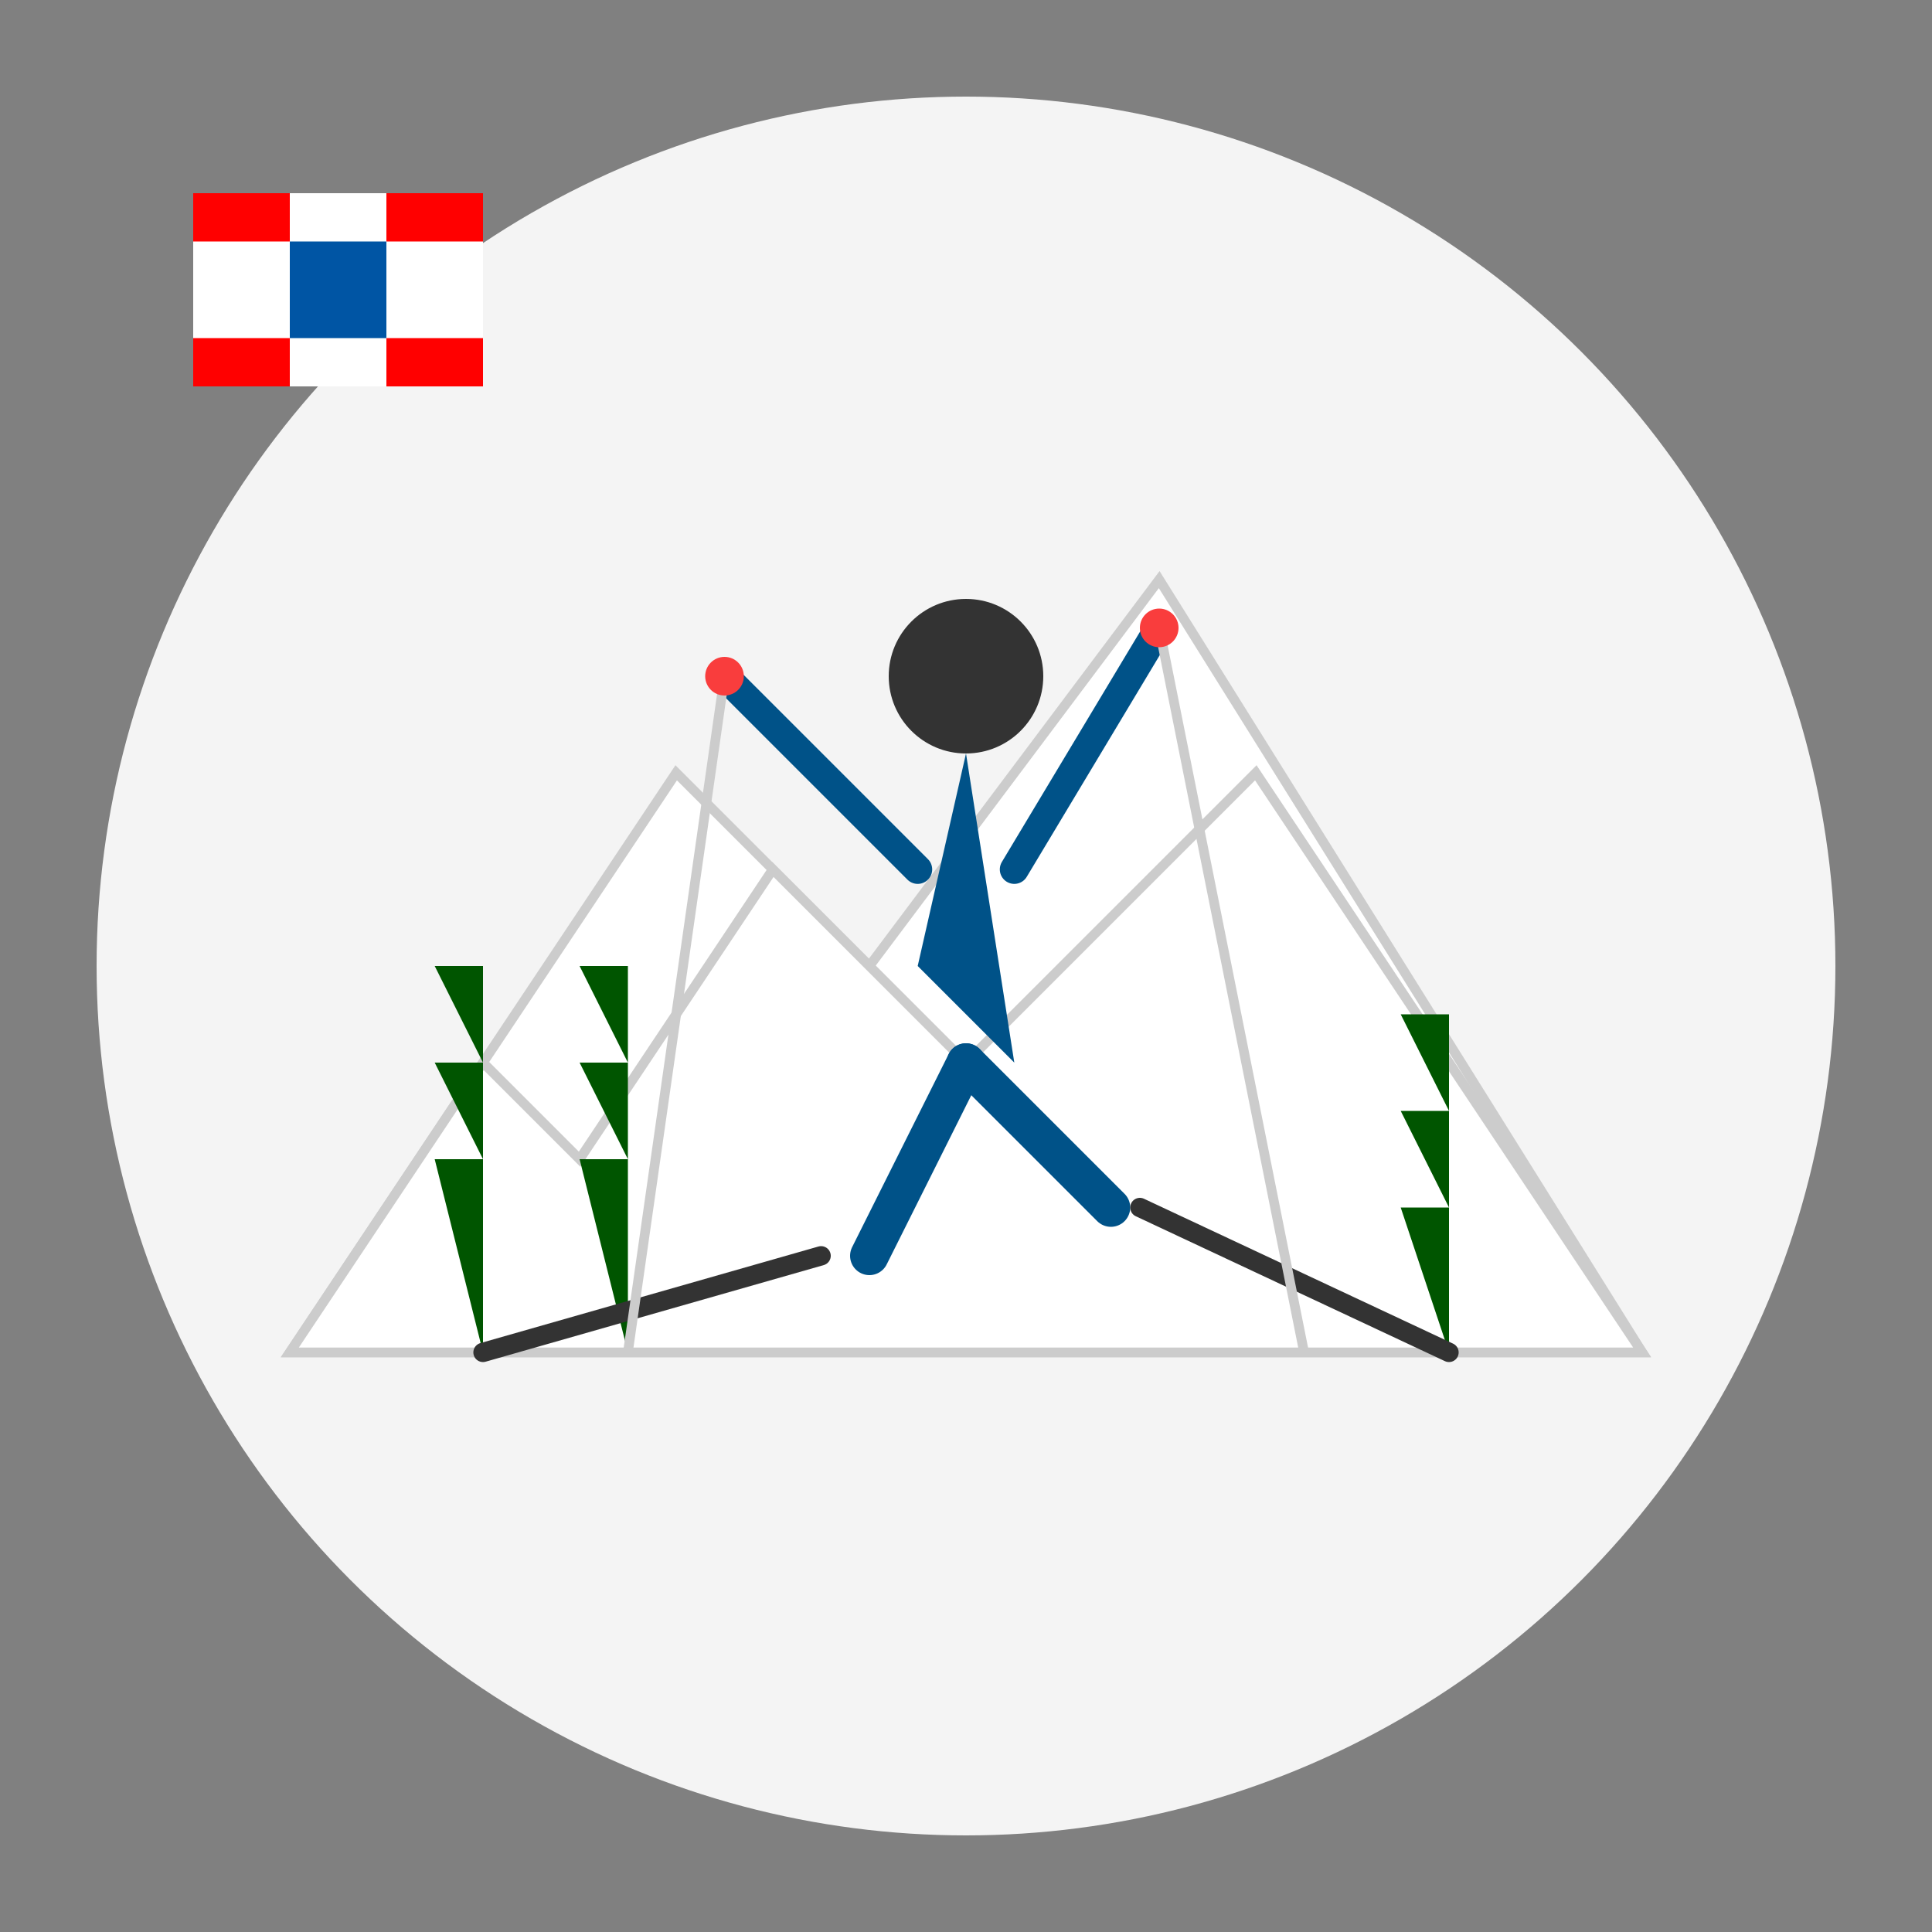 <svg xmlns="http://www.w3.org/2000/svg" viewBox="0 0 200 200" width="200" height="200">
  <rect x="0" y="0" width="200" height="200" fill="#808080" stroke="none"/>
  <!-- Background Circle -->
  <circle cx="100" cy="100" r="90" fill="#f4f4f4" />
  
  <!-- Snowy Mountain Background -->
  <path d="M30,140 L70,80 L90,100 L120,60 L170,140 Z" fill="#FFFFFF" stroke="#CCCCCC" stroke-width="1" />
  <path d="M30,140 L50,110 L60,120 L80,90 L100,110 L130,80 L170,140 Z" fill="#FFFFFF" stroke="#CCCCCC" stroke-width="1" />
  
  <!-- Trees on mountains -->
  <path d="M50,140 L45,120 L50,120 L45,110 L50,110 L45,100 L50,100 L50,140 Z" fill="#005500" />
  <path d="M65,140 L60,120 L65,120 L60,110 L65,110 L60,100 L65,100 L65,140 Z" fill="#005500" />
  <path d="M150,140 L145,125 L150,125 L145,115 L150,115 L145,105 L150,105 L150,140 Z" fill="#005500" />
  
  <!-- Cross-Country Skier -->
  <!-- Head -->
  <circle cx="100" cy="70" r="8" fill="#333333" />
  
  <!-- Body -->
  <path d="M100,78 L95,100 L105,110 Z" fill="#005288" />
  
  <!-- Arms -->
  <line x1="95" y1="90" x2="75" y2="70" stroke="#005288" stroke-width="3" stroke-linecap="round" />
  <line x1="105" y1="90" x2="120" y2="65" stroke="#005288" stroke-width="3" stroke-linecap="round" />
  
  <!-- Legs -->
  <line x1="100" y1="110" x2="90" y2="130" stroke="#005288" stroke-width="4" stroke-linecap="round" />
  <line x1="100" y1="110" x2="115" y2="125" stroke="#005288" stroke-width="4" stroke-linecap="round" />
  
  <!-- Skis -->
  <line x1="85" y1="130" x2="50" y2="140" stroke="#333333" stroke-width="2" stroke-linecap="round" />
  <line x1="118" y1="125" x2="150" y2="140" stroke="#333333" stroke-width="2" stroke-linecap="round" />
  
  <!-- Ski Poles -->
  <line x1="75" y1="70" x2="65" y2="140" stroke="#CCCCCC" stroke-width="1" />
  <line x1="120" y1="65" x2="135" y2="140" stroke="#CCCCCC" stroke-width="1" />
  <circle cx="75" cy="70" r="2" fill="#f93d3d" />
  <circle cx="120" cy="65" r="2" fill="#f93d3d" />
  
  <!-- Norwegian Flag Accent -->
  <rect x="20" y="20" width="30" height="20" fill="#FF0000" />
  <rect x="30" y="20" width="10" height="20" fill="#FFFFFF" />
  <rect x="20" y="25" width="30" height="10" fill="#FFFFFF" />
  <rect x="30" y="25" width="10" height="10" fill="#0055A4" />
</svg>
